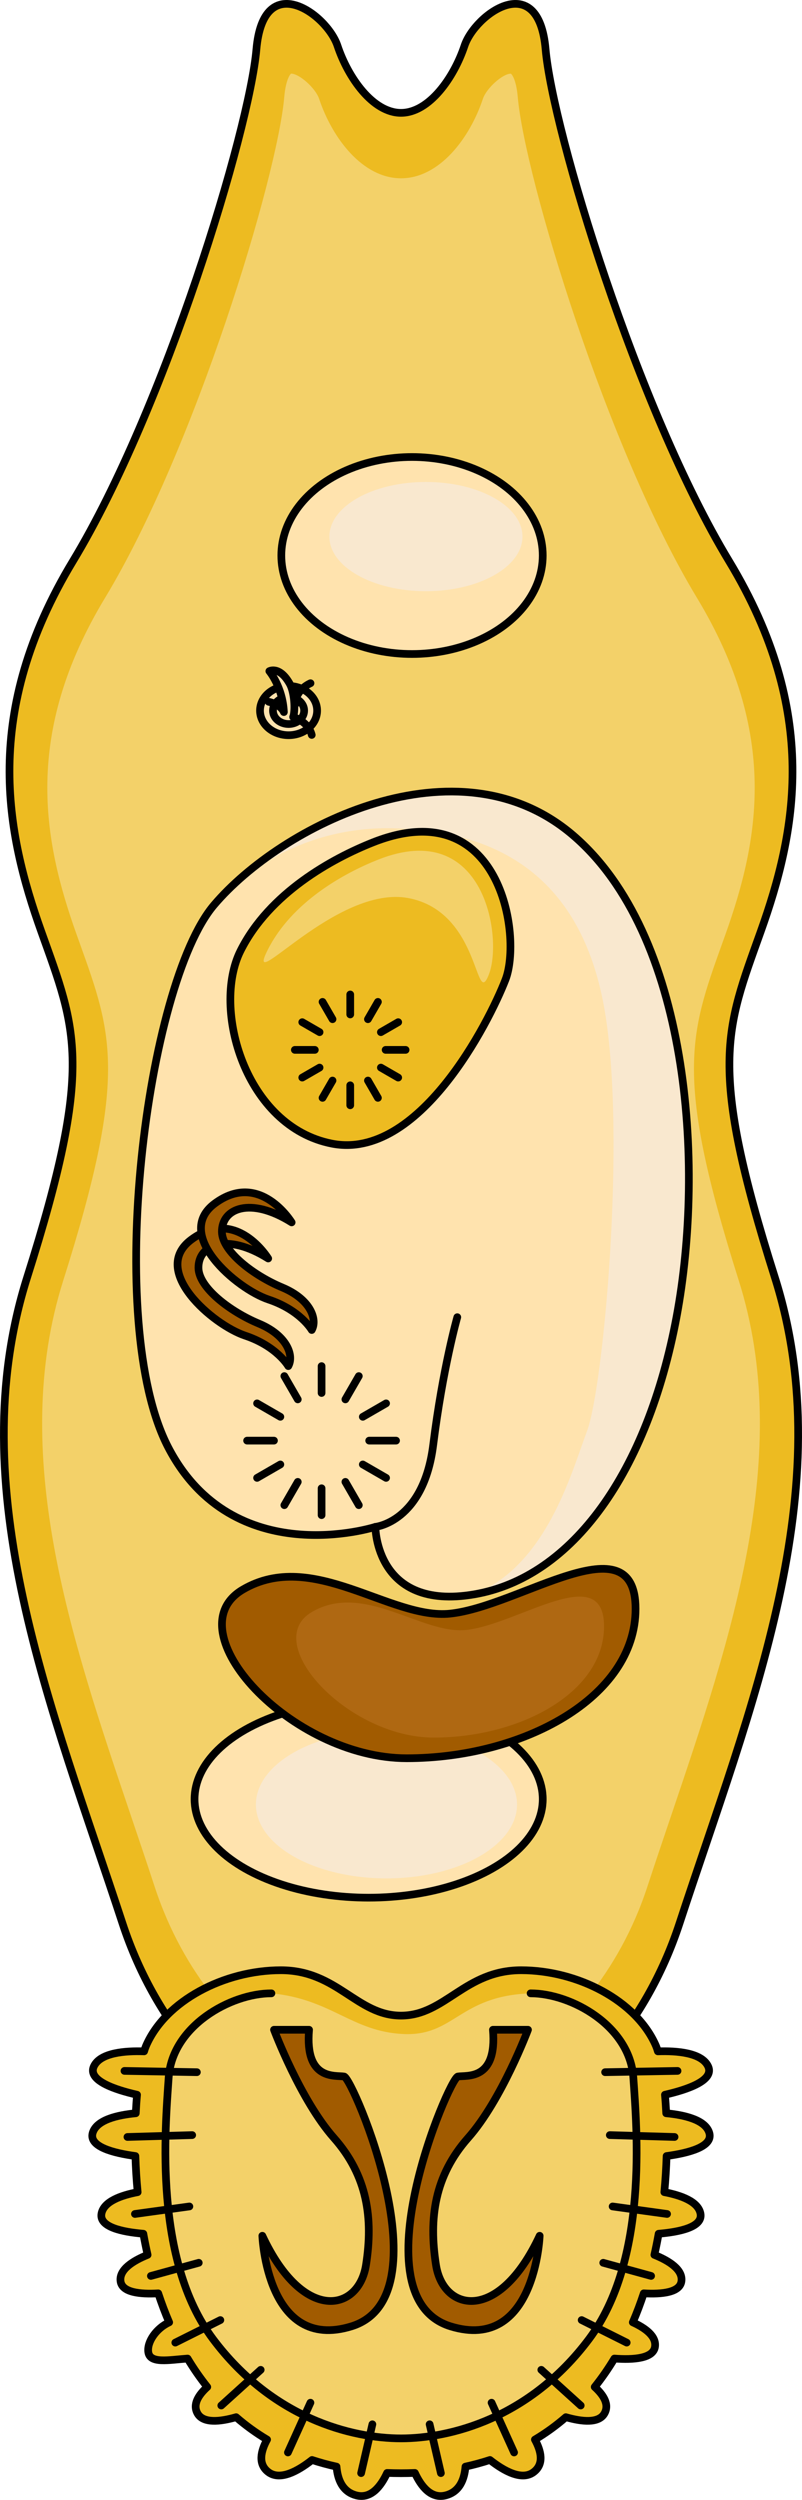 <?xml version="1.0" encoding="utf-8"?>
<!-- Generator: Adobe Illustrator 26.4.1, SVG Export Plug-In . SVG Version: 6.00 Build 0)  -->
<svg version="1.1" id="Camada_1" xmlns="http://www.w3.org/2000/svg" xmlns:xlink="http://www.w3.org/1999/xlink" x="0px" y="0px"
	 width="104.507px" height="325.59px" viewBox="0 0 104.507 325.59" enable-background="new 0 0 104.507 325.59"
	 xml:space="preserve">
<g>
	<path fill="#EDBB21" stroke="#000000" stroke-linecap="round" stroke-linejoin="round" stroke-miterlimit="10" d="M100.968,166.358
		c-8.732-27.575-6.434-32.17-1.838-45.038c4.596-12.868,7.813-28.494-4.136-48.255S72.015,16.996,71.096,6.426
		c-0.919-10.57-9.191-4.596-10.57-0.46c-1.379,4.136-4.596,8.732-8.272,8.732c-3.677,0-6.894-4.596-8.272-8.732
		c-1.379-4.136-9.651-10.111-10.57,0.46c-0.919,10.57-11.949,46.877-23.898,66.638s-8.732,35.387-4.136,48.255
		c4.596,12.868,6.894,17.464-1.838,45.038c-8.732,27.574,3.217,56.068,12.408,84.102c9.192,28.034,36.307,34.009,36.307,34.009
		s27.115-5.975,36.306-34.009C97.751,222.426,109.7,193.932,100.968,166.358z"/>
	<path fill="#F3D169" d="M52.873,276.429l0.006,0.001C52.877,276.43,52.875,276.429,52.873,276.429z M52.245,276.271
		c-3.97-1.057-24.56-7.576-32.098-30.566c-1.002-3.056-2.038-6.119-3.076-9.185c-7.851-23.202-15.97-47.196-8.824-69.762
		c8.392-26.5,6.441-31.935,2.167-43.844l-0.436-1.216c-4.395-12.308-6.988-26.14,3.722-43.853
		c11.717-19.377,22.439-54.834,23.339-65.193c0.22-2.523,0.878-3.062,0.885-3.066c1.09,0.008,3.201,1.907,3.661,3.286
		c1.715,5.151,5.68,10.349,10.67,10.349c4.989,0,8.954-5.198,10.67-10.35c0.459-1.378,2.57-3.276,3.642-3.276h0.001
		c0.028,0,0.682,0.544,0.902,3.057c0.9,10.359,11.623,45.816,23.339,65.194c10.709,17.711,8.117,31.543,3.722,43.852l-0.436,1.216
		c-4.275,11.909-6.225,17.344,2.167,43.844c7.146,22.566-0.973,46.558-8.824,69.762c-1.037,3.066-2.074,6.128-3.076,9.185
		C76.879,268.524,56.079,275.219,52.245,276.271z"/>
	<path fill="#EDBB21" stroke="#000000" stroke-linecap="round" stroke-linejoin="round" stroke-miterlimit="10" d="M92.432,277.804
		c-0.49-1.716-3.245-2.347-5.619-2.57c-0.041-0.848-0.096-1.656-0.164-2.413c2.887-0.656,6.505-1.867,5.617-3.715
		c-0.849-1.768-4.057-2.021-6.538-1.936c-0.084-0.282-0.168-0.523-0.251-0.715c-2.556-5.911-10.223-9.851-17.57-9.851
		s-9.903,5.911-15.654,5.911s-8.306-5.911-15.654-5.911s-15.015,3.94-17.57,9.851c-0.083,0.192-0.167,0.433-0.251,0.715
		c-2.48-0.085-5.688,0.167-6.538,1.936c-0.888,1.848,2.73,3.06,5.617,3.715c-0.068,0.757-0.123,1.565-0.164,2.413
		c-2.374,0.223-5.128,0.854-5.619,2.57c-0.509,1.786,2.722,2.616,5.569,3c0.046,1.51,0.14,3.086,0.295,4.704
		c-2.175,0.412-4.437,1.221-4.715,2.812c-0.303,1.725,2.684,2.371,5.456,2.604c0.163,0.914,0.348,1.832,0.556,2.751
		c-1.895,0.766-3.725,1.908-3.527,3.43c0.193,1.473,2.531,1.719,4.911,1.582c0.421,1.276,0.894,2.538,1.426,3.776
		c-1.648,0.755-2.901,2.51-2.724,3.861c0.203,1.552,2.617,1.043,5.124,0.857c0.771,1.287,1.627,2.522,2.565,3.699
		c-1.144,1.041-1.937,2.275-1.269,3.451c0.744,1.309,2.917,1.089,5.03,0.484c1.233,1.071,2.575,2.049,4.033,2.918
		c-0.801,1.466-1.235,3.171,0.156,4.23c1.535,1.168,3.874-0.135,5.701-1.575c1.021,0.334,2.083,0.626,3.192,0.867
		c0.128,1.592,0.725,3.279,2.59,3.749c1.893,0.477,3.183-1.164,4-2.928c0.593,0.024,1.196,0.036,1.81,0.036
		c0.614,0,1.217-0.012,1.81-0.036c0.818,1.764,2.108,3.405,4,2.928c1.865-0.47,2.462-2.157,2.59-3.749
		c1.108-0.241,2.171-0.533,3.192-0.867c1.827,1.441,4.166,2.744,5.701,1.575c1.392-1.059,0.958-2.764,0.156-4.23
		c1.459-0.869,2.8-1.847,4.033-2.918c2.114,0.605,4.286,0.825,5.03-0.484c0.669-1.177-0.125-2.41-1.269-3.451
		c0.938-1.177,1.794-2.412,2.565-3.699c2.507,0.186,5.091-0.008,5.294-1.56c0.177-1.351-1.246-2.403-2.895-3.158
		c0.532-1.238,1.005-2.5,1.426-3.776c2.38,0.137,4.719-0.109,4.911-1.582c0.199-1.522-1.632-2.664-3.527-3.43
		c0.208-0.919,0.393-1.837,0.556-2.751c2.772-0.234,5.759-0.879,5.456-2.604c-0.279-1.591-2.54-2.4-4.715-2.812
		c0.155-1.618,0.249-3.194,0.295-4.704C89.71,280.419,92.941,279.59,92.432,277.804z"/>
	<path fill="#F3D169" d="M69.14,259.614c5.321-0.189,12.931,4.26,13.388,10.954c0.456,6.694,1.978,23.733-5.781,34.078
		c-7.759,10.345-18.104,12.931-24.493,12.931s-16.735-2.586-24.493-12.931c-7.759-10.345-6.237-27.384-5.781-34.078
		c0.456-6.694,8.087-11.456,13.388-10.954c7.801,0.74,10.463,4.978,17.17,5.298S59.787,259.947,69.14,259.614z"/>
	<path fill="none" stroke="#000000" stroke-linecap="round" stroke-linejoin="round" stroke-miterlimit="10" d="M69.14,259.614
		c5.325,0,12.931,4.26,13.388,10.954c0.456,6.694,1.978,23.733-5.781,34.078c-7.759,10.345-18.104,12.931-24.493,12.931
		s-16.735-2.586-24.493-12.931c-7.759-10.345-6.237-27.384-5.781-34.078c0.456-6.694,8.063-10.954,13.388-10.954"/>
	<g>
		<path fill="#A15B00" stroke="#000000" stroke-linecap="round" stroke-linejoin="round" stroke-miterlimit="10" d="M40.273,264.359
			h-4.567c0,0,3.425,9.134,7.802,14.081s5.138,10.466,4.186,16.555s-8.182,7.611-13.51-3.806c0,0,0.573,15.193,11.607,11.798
			c12.369-3.806,0.19-32.348-0.951-32.539C43.698,270.258,39.702,271.019,40.273,264.359z"/>
		<path fill="#A15B00" stroke="#000000" stroke-linecap="round" stroke-linejoin="round" stroke-miterlimit="10" d="M64.234,264.359
			h4.567c0,0-3.425,9.134-7.802,14.081s-5.138,10.466-4.186,16.555s8.182,7.611,13.51-3.806c0,0-0.573,15.193-11.607,11.798
			c-12.369-3.806-0.19-32.348,0.951-32.539C60.809,270.258,64.805,271.019,64.234,264.359z"/>
	</g>
	<g>
		<g>
			
				<line fill="none" stroke="#000000" stroke-linecap="round" stroke-linejoin="round" stroke-miterlimit="10" x1="16.218" y1="269.717" x2="25.656" y2="269.883"/>
			
				<line fill="none" stroke="#000000" stroke-linecap="round" stroke-linejoin="round" stroke-miterlimit="10" x1="16.606" y1="278.321" x2="25.044" y2="278.077"/>
			
				<line fill="none" stroke="#000000" stroke-linecap="round" stroke-linejoin="round" stroke-miterlimit="10" x1="17.584" y1="288.349" x2="24.677" y2="287.371"/>
			
				<line fill="none" stroke="#000000" stroke-linecap="round" stroke-linejoin="round" stroke-miterlimit="10" x1="19.663" y1="296.42" x2="25.9" y2="294.708"/>
			
				<line fill="none" stroke="#000000" stroke-linecap="round" stroke-linejoin="round" stroke-miterlimit="10" x1="22.843" y1="305.103" x2="28.713" y2="302.168"/>
			
				<line fill="none" stroke="#000000" stroke-linecap="round" stroke-linejoin="round" stroke-miterlimit="10" x1="28.835" y1="313.296" x2="33.971" y2="308.649"/>
			
				<line fill="none" stroke="#000000" stroke-linecap="round" stroke-linejoin="round" stroke-miterlimit="10" x1="37.518" y1="319.411" x2="40.453" y2="312.929"/>
			
				<line fill="none" stroke="#000000" stroke-linecap="round" stroke-linejoin="round" stroke-miterlimit="10" x1="47.056" y1="322.101" x2="48.524" y2="315.742"/>
		</g>
		<g>
			
				<line fill="none" stroke="#000000" stroke-linecap="round" stroke-linejoin="round" stroke-miterlimit="10" x1="88.289" y1="269.717" x2="78.851" y2="269.883"/>
			
				<line fill="none" stroke="#000000" stroke-linecap="round" stroke-linejoin="round" stroke-miterlimit="10" x1="87.901" y1="278.321" x2="79.463" y2="278.077"/>
			
				<line fill="none" stroke="#000000" stroke-linecap="round" stroke-linejoin="round" stroke-miterlimit="10" x1="86.923" y1="288.349" x2="79.83" y2="287.371"/>
			
				<line fill="none" stroke="#000000" stroke-linecap="round" stroke-linejoin="round" stroke-miterlimit="10" x1="84.844" y1="296.42" x2="78.607" y2="294.708"/>
			
				<line fill="none" stroke="#000000" stroke-linecap="round" stroke-linejoin="round" stroke-miterlimit="10" x1="81.664" y1="305.103" x2="75.794" y2="302.168"/>
			
				<line fill="none" stroke="#000000" stroke-linecap="round" stroke-linejoin="round" stroke-miterlimit="10" x1="75.672" y1="313.296" x2="70.536" y2="308.649"/>
			
				<line fill="none" stroke="#000000" stroke-linecap="round" stroke-linejoin="round" stroke-miterlimit="10" x1="66.989" y1="319.411" x2="64.054" y2="312.929"/>
			
				<line fill="none" stroke="#000000" stroke-linecap="round" stroke-linejoin="round" stroke-miterlimit="10" x1="57.451" y1="322.101" x2="55.983" y2="315.742"/>
		</g>
	</g>
	<g>
		
			<ellipse fill="#FFE3AE" stroke="#000000" stroke-linecap="round" stroke-linejoin="round" stroke-miterlimit="10" cx="48.038" cy="234.326" rx="22.686" ry="12.829"/>
		<ellipse fill="#F9E8CF" cx="50.36" cy="235.022" rx="17.014" ry="9.622"/>
	</g>
	<g>
		
			<ellipse fill="#FFE3AE" stroke="#000000" stroke-linecap="round" stroke-linejoin="round" stroke-miterlimit="10" cx="53.691" cy="72.35" rx="17.032" ry="12.829"/>
		<ellipse fill="#F9E8CF" cx="55.502" cy="69.885" rx="12.58" ry="7.114"/>
	</g>
	<g>
		<path fill="#A15B00" stroke="#000000" stroke-linecap="round" stroke-linejoin="round" stroke-miterlimit="10" d="M58.647,210.161
			c-7.806,0.808-17.893-8.475-26.996-3.139c-9.103,5.336,6.278,21.973,21.346,21.973s29.821-7.848,29.821-19.462
			C82.818,197.919,67.75,209.22,58.647,210.161z"/>
		<path fill="#AF6812" d="M60.723,212.288c-5.809,0.601-13.316-6.307-20.09-2.336c-6.775,3.971,4.672,16.353,15.885,16.353
			s22.193-5.84,22.193-14.484C78.711,203.177,67.498,211.587,60.723,212.288z"/>
	</g>
	<g>
		<path fill="#FFE3AE" d="M48.916,198.861c0,0-18.521,5.964-26.996-10.359s-2.825-60.27,5.964-70.629s31.705-21.973,46.772-9.103
			s17.265,42.691,13.498,62.781s-13.498,33.902-26.368,36.099C48.916,209.848,48.916,198.861,48.916,198.861z"/>
		<path fill="#F9E8CF" d="M74.656,108.769c-14.752-12.601-37.019-1.731-46.193,8.451c2.108-2.249,9.926-9.546,22.501-9.349
			c14.86,0.232,25.076,7.198,27.863,23.916c2.786,16.718-0.232,48.992-2.322,54.564c-2.09,5.573-5.29,17.521-14.719,21.299
			c12.87-2.197,22.601-16.009,26.368-36.099C91.921,151.461,89.724,121.64,74.656,108.769z"/>
		<path fill="none" stroke="#000000" stroke-linecap="round" stroke-linejoin="round" stroke-miterlimit="10" d="M48.916,198.861
			c0,0-18.521,5.964-26.996-10.359s-2.825-60.27,5.964-70.629s31.705-21.973,46.772-9.103s17.265,42.691,13.498,62.781
			s-13.498,33.902-26.368,36.099C48.916,209.848,48.916,198.861,48.916,198.861z"/>
		<path fill="none" stroke="#000000" stroke-linecap="round" stroke-linejoin="round" stroke-miterlimit="10" d="M48.916,198.861
			c0,0,6.278-0.628,7.534-10.673c1.256-10.045,3.139-16.637,3.139-16.637"/>
	</g>
	<g>
		<path fill="#A15B00" stroke="#000000" stroke-linecap="round" stroke-linejoin="round" stroke-miterlimit="10" d="M37.568,177.924
			c0.77-1.386-0.154-4.005-3.851-5.545s-7.822-4.658-7.856-7.24c-0.041-3.06,3.697-4.621,9.088-1.232c0,0-4.143-6.811-10.012-2.465
			c-5.464,4.046,2.837,11.123,6.996,12.509S37.568,177.924,37.568,177.924z"/>
		<path fill="#A15B00" stroke="#000000" stroke-linecap="round" stroke-linejoin="round" stroke-miterlimit="10" d="M40.624,173.222
			c0.77-1.386-0.154-4.005-3.851-5.545c-3.697-1.54-7.822-4.658-7.856-7.24c-0.041-3.06,3.697-4.621,9.088-1.232
			c0,0-4.143-6.811-10.012-2.465c-5.464,4.046,2.837,11.123,6.996,12.509C39.148,170.635,40.624,173.222,40.624,173.222z"/>
	</g>
	<g>
		
			<line fill="none" stroke="#000000" stroke-linecap="round" stroke-linejoin="round" stroke-miterlimit="10" x1="32.199" y1="187.629" x2="35.701" y2="187.629"/>
		
			<line fill="none" stroke="#000000" stroke-linecap="round" stroke-linejoin="round" stroke-miterlimit="10" x1="33.499" y1="192.482" x2="36.532" y2="190.731"/>
		
			<line fill="none" stroke="#000000" stroke-linecap="round" stroke-linejoin="round" stroke-miterlimit="10" x1="37.052" y1="196.034" x2="38.803" y2="193.001"/>
		
			<line fill="none" stroke="#000000" stroke-linecap="round" stroke-linejoin="round" stroke-miterlimit="10" x1="41.905" y1="197.335" x2="41.905" y2="193.833"/>
		
			<line fill="none" stroke="#000000" stroke-linecap="round" stroke-linejoin="round" stroke-miterlimit="10" x1="46.757" y1="196.034" x2="45.006" y2="193.001"/>
		
			<line fill="none" stroke="#000000" stroke-linecap="round" stroke-linejoin="round" stroke-miterlimit="10" x1="50.31" y1="192.482" x2="47.277" y2="190.731"/>
		
			<line fill="none" stroke="#000000" stroke-linecap="round" stroke-linejoin="round" stroke-miterlimit="10" x1="51.61" y1="187.629" x2="48.108" y2="187.629"/>
		
			<line fill="none" stroke="#000000" stroke-linecap="round" stroke-linejoin="round" stroke-miterlimit="10" x1="50.31" y1="182.776" x2="47.277" y2="184.527"/>
		
			<line fill="none" stroke="#000000" stroke-linecap="round" stroke-linejoin="round" stroke-miterlimit="10" x1="46.757" y1="179.224" x2="45.006" y2="182.257"/>
		
			<line fill="none" stroke="#000000" stroke-linecap="round" stroke-linejoin="round" stroke-miterlimit="10" x1="41.905" y1="177.924" x2="41.905" y2="181.426"/>
		
			<line fill="none" stroke="#000000" stroke-linecap="round" stroke-linejoin="round" stroke-miterlimit="10" x1="37.052" y1="179.224" x2="38.803" y2="182.257"/>
		
			<line fill="none" stroke="#000000" stroke-linecap="round" stroke-linejoin="round" stroke-miterlimit="10" x1="33.499" y1="182.776" x2="36.532" y2="184.527"/>
	</g>
	<g>
		<path fill="#EDBB21" stroke="#000000" stroke-linecap="round" stroke-linejoin="round" stroke-miterlimit="10" d="M48.602,109.711
			c-5.325,2.11-13.498,6.592-17.265,14.126s0.628,22.915,11.928,25.113c11.301,2.197,20.404-15.695,22.601-21.346
			C68.064,121.954,65.239,103.119,48.602,109.711z"/>
		<path fill="#F3D169" d="M49.287,111.955c-4.449,1.763-11.276,5.507-14.423,11.8s8.956-8.615,18.396-6.779
			s8.613,14.646,10.449,9.926C65.545,122.182,63.185,106.448,49.287,111.955z"/>
		<g>
			
				<line fill="none" stroke="#000000" stroke-linecap="round" stroke-linejoin="round" stroke-miterlimit="10" x1="38.421" y1="136.737" x2="41.025" y2="136.737"/>
			
				<line fill="none" stroke="#000000" stroke-linecap="round" stroke-linejoin="round" stroke-miterlimit="10" x1="39.387" y1="140.346" x2="41.643" y2="139.044"/>
			
				<line fill="none" stroke="#000000" stroke-linecap="round" stroke-linejoin="round" stroke-miterlimit="10" x1="42.029" y1="142.987" x2="43.331" y2="140.732"/>
			
				<line fill="none" stroke="#000000" stroke-linecap="round" stroke-linejoin="round" stroke-miterlimit="10" x1="45.638" y1="143.954" x2="45.638" y2="141.35"/>
			
				<line fill="none" stroke="#000000" stroke-linecap="round" stroke-linejoin="round" stroke-miterlimit="10" x1="49.246" y1="142.987" x2="47.944" y2="140.732"/>
			
				<line fill="none" stroke="#000000" stroke-linecap="round" stroke-linejoin="round" stroke-miterlimit="10" x1="51.888" y1="140.346" x2="49.632" y2="139.044"/>
			
				<line fill="none" stroke="#000000" stroke-linecap="round" stroke-linejoin="round" stroke-miterlimit="10" x1="52.854" y1="136.737" x2="50.25" y2="136.737"/>
			
				<line fill="none" stroke="#000000" stroke-linecap="round" stroke-linejoin="round" stroke-miterlimit="10" x1="51.888" y1="133.129" x2="49.632" y2="134.431"/>
			
				<line fill="none" stroke="#000000" stroke-linecap="round" stroke-linejoin="round" stroke-miterlimit="10" x1="49.246" y1="130.487" x2="47.944" y2="132.742"/>
			
				<line fill="none" stroke="#000000" stroke-linecap="round" stroke-linejoin="round" stroke-miterlimit="10" x1="45.638" y1="129.52" x2="45.638" y2="132.124"/>
			
				<line fill="none" stroke="#000000" stroke-linecap="round" stroke-linejoin="round" stroke-miterlimit="10" x1="42.029" y1="130.487" x2="43.331" y2="132.742"/>
			
				<line fill="none" stroke="#000000" stroke-linecap="round" stroke-linejoin="round" stroke-miterlimit="10" x1="39.387" y1="133.129" x2="41.643" y2="134.431"/>
		</g>
	</g>
	<g>
		
			<ellipse fill="#FFE3AE" stroke="#000000" stroke-linecap="round" stroke-linejoin="round" stroke-miterlimit="10" cx="37.603" cy="92.549" rx="3.72" ry="3.204"/>
		
			<ellipse fill="none" stroke="#000000" stroke-linecap="round" stroke-linejoin="round" stroke-miterlimit="10" cx="37.603" cy="92.549" rx="2.031" ry="1.749"/>
		<path fill="none" stroke="#000000" stroke-linecap="round" stroke-linejoin="round" stroke-miterlimit="10" d="M35.016,91.404
			c0,0,1.493,0.282,1.977,1.331"/>
		<path fill="none" stroke="#000000" stroke-linecap="round" stroke-linejoin="round" stroke-miterlimit="10" d="M40.462,88.983
			c0,0-1.977,0.807-2.017,2.824"/>
		<path fill="none" stroke="#000000" stroke-linecap="round" stroke-linejoin="round" stroke-miterlimit="10" d="M38.203,93.38
			c0,0,1.977,0.565,2.42,2.34"/>
		<path fill="#FFE3AE" stroke="#000000" stroke-linecap="round" stroke-linejoin="round" stroke-miterlimit="10" d="M38.203,93.38
			c0.298-0.863,0.183-3.195-0.444-4.316c-1.331-2.38-2.662-1.654-2.662-1.654s1.734,2.06,1.896,5.325"/>
	</g>
</g>
</svg>
